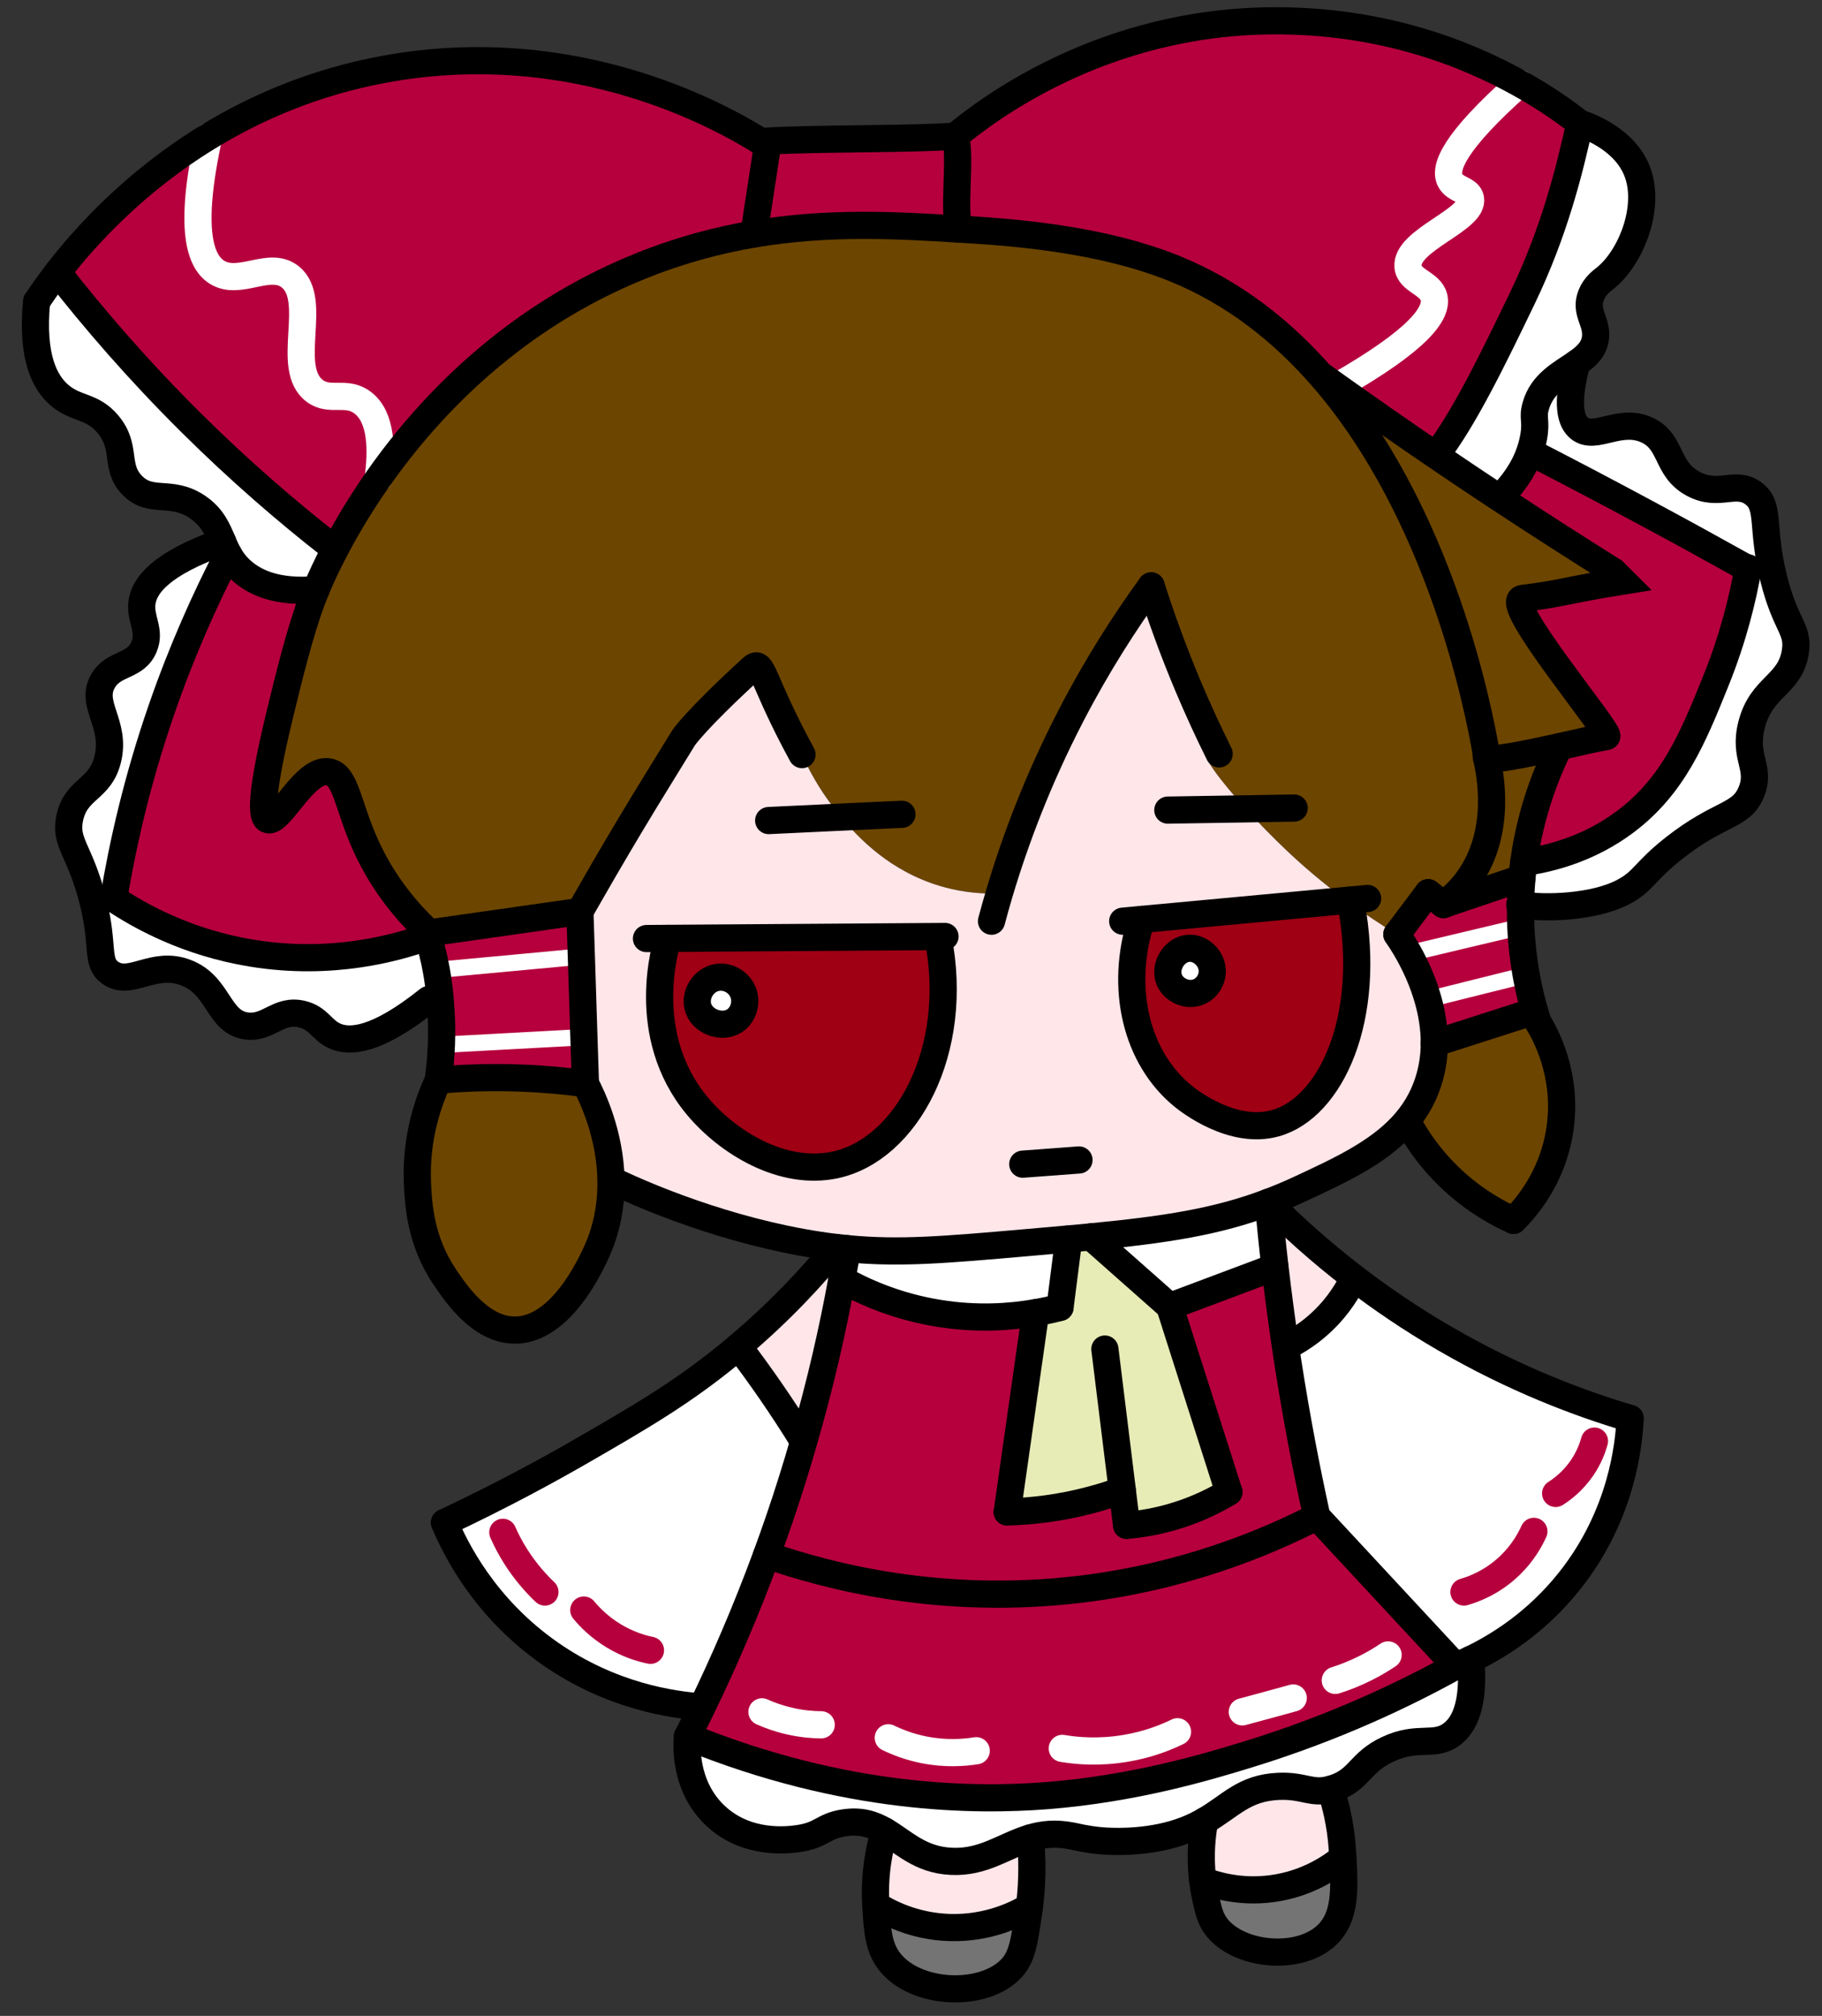 <?xml version="1.0" encoding="utf-8"?>
<!-- Generator: Adobe Illustrator 25.0.1, SVG Export Plug-In . SVG Version: 6.00 Build 0)  -->
<svg version="1.1" id="Layer_1" xmlns="http://www.w3.org/2000/svg" xmlns:xlink="http://www.w3.org/1999/xlink" x="0px" y="0px"
	 viewBox="0 0 335.083 370.718" style="enable-background:new 0 0 335.083 370.718;" xml:space="preserve">
<rect x="0" y="0" width="335.083" height="370.718" fill="#333333" stroke="none"/>
<style type="text/css">
	.st0{fill:#FFFFFF;}
	.st1{fill:#B6003D;}
	.st2{fill:#6C4500;}
	.st3{fill:#FFE6E9;}
	.st4{fill:#9F0014;}
	.st5{fill:#747474;}
	.st6{fill:#E7EBB6;}
	.st7{fill:none;stroke:#FFFFFF;stroke-width:5;stroke-linecap:round;stroke-miterlimit:10;}
	.st8{fill:none;stroke:#000000;stroke-width:5;stroke-miterlimit:10;}
	.st9{fill:none;stroke:#000000;stroke-width:5;stroke-linecap:round;stroke-miterlimit:10;}
	.st10{fill:none;stroke:#FFFFFF;stroke-width:3;stroke-linecap:round;stroke-miterlimit:10;}
	.st11{fill:none;stroke:#B6003D;stroke-width:5;stroke-linecap:round;stroke-miterlimit:10;}
</style>
<g id="XMLID_1_">
	<g>
		<path class="st0" d="M321.466,104.596c-6.04-3.37-12.18-6.75-18.44-10.11
			c-7.28-3.92-14.49-7.71-21.62-11.37l-0.06-0.02
			c0.29-0.84,0.53-1.73,0.7-2.67c0.57-3.15-0.26-3.44,0.39-5.75
			c1.19-4.24,4.78-5.97,7.54-7.9c-2.08,7.81-1.02,10.78,0.5,11.99
			c2.92,2.32,7.38-2,12.4,0.31c4.72,2.16,3.42,7.16,8.53,9.9
			c4.75,2.54,7.79-0.73,11.11,1.79c3.16,2.4,1.29,6.04,3.7,15.68
			c2.21,8.79,4.62,9.19,3.96,13.43c-0.96,6.16-6.23,6.3-8.04,13.4
			c-1.57,6.15,1.85,7.88-0.09,12.46c-1.9,4.49-5.73,3.57-14.21,10.26
			c-5.56,4.39-5.47,6.02-9.32,8.05c-5.45,2.86-14.55,3.1-18.88,2.35
			c0.03-1.7,0.12-3.35,0.27-4.94c0.08-0.97,0.19-1.91,0.32-2.84
			c5.54-0.8,12.34-2.77,18.63-7.47
			c8.94-6.67,12.56-15.66,16.68-25.87
			C318.786,117.236,320.506,110.056,321.466,104.596z"/>
		<path class="st1" d="M321.466,104.596c-0.96,5.46-2.68,12.64-5.93,20.68
			c-4.12,10.21-7.74,19.2-16.68,25.87
			c-6.29,4.7-13.09,6.67-18.63,7.47c1.27-9.45,4.32-16.81,6.54-21.3
			c3.84-0.86,7.36-1.68,8.69-1.87c1.38-0.2-19.63-24.92-15.45-25.4
			c6.85-0.8,8.81-1.66,18.51-3.2l-1.79-1.78
			c-7.09-4.45-13.9-8.81-20.88-13.42l0.33-0.5
			c1.83-1.87,3.96-4.55,5.17-8.05l0.06,0.02
			c7.13,3.66,14.34,7.45,21.62,11.37
			C309.286,97.846,315.426,101.226,321.466,104.596z"/>
		<path class="st0" d="M301.196,31.786c2.34,6.54-1.28,15.54-5.87,19.28
			c-0.72,0.58-1.99,1.47-2.68,3.19c-1.27,3.15,1.13,4.84,0.78,7.85
			c-0.24,2.12-1.68,3.44-3.45,4.67c-2.76,1.93-6.35,3.66-7.54,7.9
			c-0.65,2.31,0.18,2.6-0.39,5.75c-0.17,0.94-0.41,1.83-0.7,2.67
			c-1.21,3.5-3.34,6.18-5.17,8.05l-0.33,0.5
			c-1.1-0.72-2.2-1.45-3.3-2.18c-1.78-1.19-4.77-3.18-8.5-5.72
			c5.17-6.62,10.7-18.05,15.96-28.98
			c5.81-12.07,8.64-23.35,10.54-32.1
			C292.416,23.296,299.056,25.786,301.196,31.786z"/>
		<path class="st2" d="M296.726,105.066l1.79,1.78
			c-9.7,1.54-11.66,2.4-18.51,3.2
			c-4.18,0.48,16.83,25.2,15.45,25.4
			c-1.33,0.19-4.85,1.01-8.69,1.87c-6.16,1.36-13.17,2.82-13.4,1.96
			l-0.13-1.28c-1.25-7.07-8.12-43.43-30.04-68.64l0.12-0.1
			c0.8,0.58,1.65,1.18,2.54,1.82c4.87,3.47,11.02,7.78,18.19,12.67
			c3.73,2.54,6.72,4.53,8.5,5.72c1.1,0.73,2.2,1.46,3.3,2.18
			C282.826,96.256,289.636,100.616,296.726,105.066z"/>
		<path class="st0" d="M270.496,305.156c-1.05,0.5-1.99,0.91-2.79,1.23
			c-8.51-9.17-17.02-18.33-25.53-27.49
			c-1.94-8.81-3.73-18.18-5.28-28.09c-0.17-1.09-0.34-2.18-0.5-3.26
			l0.42-0.06c1.76-0.89,4.07-2.31,6.38-4.51
			c3.06-2.91,4.83-5.96,5.8-8.02c4.88,3.75,10.43,7.55,16.67,11.17
			c12.78,7.43,24.7,11.93,34.13,14.72
			c-0.23,4.72-1.46,17.65-11.07,29.79
			C282.536,298.466,275.346,302.826,270.496,305.156z"/>
		<path class="st1" d="M290.546,22.666c-1.9,8.75-4.73,20.03-10.54,32.1
			c-5.26,10.93-10.79,22.36-15.96,28.98
			c-7.17-4.89-13.32-9.2-18.19-12.67
			c15.14-8.64,18.62-13.53,17.85-16.46
			c-0.69-2.59-4.54-2.93-4.76-5.6c-0.41-4.91,12.25-8.6,11.49-12.51
			c-0.34-1.69-2.84-1.58-3.74-3.36c-1.14-2.26,0.63-7.02,12.79-17.8
			C284.746,18.266,288.476,21.046,290.546,22.666z"/>
		<path class="st2" d="M282.816,187.916c1.26,2.05,5.54,9.57,4.08,19.66
			c-1.34,9.32-6.75,15.08-8.55,16.85c-2.76-1.24-6.52-3.29-10.34-6.64
			c-4.18-3.66-6.83-7.48-8.43-10.21l-1.77-0.44
			c2.12-2.27,3.79-4.91,4.84-8.12c0.79-2.41,1.13-4.82,1.14-7.15
			c6.15-1.97,12.29-3.94,18.43-5.92
			C282.416,186.636,282.616,187.286,282.816,187.916z"/>
		<path class="st1" d="M282.216,185.946c-6.14,1.98-12.28,3.95-18.43,5.92
			c0.01-2.84-0.46-5.58-1.17-8.07c6.02-1.5,12.04-3.01,18.06-4.51
			C281.116,181.736,281.656,183.966,282.216,185.946z"/>
		<path class="st1" d="M279.696,170.436c0.14,3.19,0.5,6.16,0.98,8.85
			c-6.02,1.5-12.04,3.01-18.06,4.51c-0.95-3.36-2.33-6.28-3.54-8.46
			c6.88-1.64,13.74-3.27,20.61-4.9H279.696z"/>
		<path class="st2" d="M280.226,158.616c-0.13,0.93-0.24,1.87-0.32,2.84h-0.01
			c-4.81,1.63-9.63,3.26-14.44,4.88c1.46-1.09,2.91-2.44,4.21-4.12
			c6.76-8.8,4.35-20.22,3.7-22.94c0.23,0.86,7.24-0.6,13.4-1.96
			C284.546,141.806,281.496,149.166,280.226,158.616z"/>
		<path class="st1" d="M279.636,166.396c-0.01,0.45-0.01,0.9-0.01,1.35
			c0,0.91,0.03,1.81,0.07,2.69h-0.01
			c-6.87,1.63-13.73,3.26-20.61,4.9c-0.91-1.63-1.72-2.84-2.18-3.51
			c1.92-2.55,3.83-5.1,5.75-7.66c0.93,0.73,1.87,1.45,2.81,2.17
			c4.81-1.62,9.63-3.25,14.44-4.88h0.01
			C279.756,163.046,279.666,164.696,279.636,166.396z"/>
		<path class="st2" d="M248.356,165.516c-0.25,0.03-0.51,0.05-0.76,0.07
			c-4.55-3.36-8.15-6.51-10.87-9.08c-2.49-2.35-5.18-5.1-7.6-7.76
			c-4.59-5.05-8.16-9.74-7.38-10.62c0.36-0.4,1.54,0.06,2.47,0.51
			c-1.94-3.9-3.87-8.07-5.74-12.51c-2.71-6.44-4.94-12.61-6.77-18.38
			c-4.83,6.64-9.91,14.55-14.68,23.74c-6.16,11.88-10.35,23.09-13.25,32.83
			c-4.56,0.15-8.23-0.59-10.83-1.36c-9.16-2.71-15.01-8.75-18.24-12.69
			c-0.57-0.7-1.07-1.33-1.48-1.86c-2.75-3.57-4.56-6.99-5.73-9.64
			c-7.53-13.79-7.19-17.72-9.19-15.9
			c-10.4,9.52-12.58,12.8-12.58,12.8
			c-4.14,6.77-9.6,15.35-17.73,29.59l-1.35,2.36
			c-9.35,1.33-18.7,2.66-28.05,3.99l-0.16-0.54
			c-3.32-3.17-7.81-8.22-11.11-15.45c-3.37-7.38-3.65-13-6.77-13.66
			c-4.5-0.95-9.12,9.72-11.35,8.76c-0.74-0.31-1.92-2.18,2.29-19.48
			c1.6-6.56,3.7-15.22,5.99-21.2c0.19-0.49,0.4-1.02,0.63-1.59
			c0.87-2.09,2.05-4.67,3.59-7.58c2-3.8,4.59-8.19,7.83-12.81
			C79.266,74.186,94.846,58.156,117.876,48.896
			c7.19-2.9,14.12-4.73,20.77-5.86c13.88-2.35,26.51-1.59,37.7-0.91
			c8.53,0.51,25.56,1.54,39.7,7.28c10.93,4.44,19.87,11.58,27.15,19.95
			c21.92,25.21,28.79,61.57,30.04,68.64l0.13,1.28
			c0.65,2.72,3.06,14.14-3.7,22.94c-1.3,1.68-2.75,3.03-4.21,4.12
			c-0.94-0.72-1.88-1.44-2.81-2.17c-1.92,2.56-3.83,5.11-5.75,7.66
			c-3.09-1.88-5.89-3.76-8.41-5.59c-0.04-0.24-0.08-0.47-0.13-0.71
			V165.516z"/>
		<path class="st0" d="M270.496,305.156c0.74,8.65-1.38,12.15-3.47,13.74
			c-3.25,2.47-6.18,0.15-11.83,2.81c-5.21,2.45-5.12,5.56-9.87,7.14
			c-0.22,0.07-0.42,0.13-0.62,0.19c-3.57,0.97-4.84-0.74-9.59-0.53
			c-6.4,0.29-8.75,3.58-13.57,6.35c-2.07,1.2-4.61,2.3-8.12,3.02
			c-5.62,1.15-10.58,0.68-11.42,0.59c-2.4-0.25-3.86-0.64-4.94-0.85
			c-2.95-0.58-5.36-0.3-7.56,0.36c-4.8,1.43-8.58,4.61-14.56,4.32
			c-5.78-0.28-8.73-3.55-12.27-5.6c-2.08-1.2-4.37-1.98-7.56-1.46
			c-3.84,0.61-3.95,2.28-8.43,2.89c-1.62,0.22-9.28,1.26-15.1-4.21
			c-5.99-5.61-5.26-13.62-5.15-14.6
			c29.16,11.88,53.13,11.9,66.04,10.9
			c16.22-1.27,29.64-5.31,37.02-7.58c16.08-4.93,28.95-11.12,38.21-16.25
			C268.506,306.066,269.446,305.656,270.496,305.156z"/>
		<path class="st1" d="M270.436,36.506c0.76,3.91-11.9,7.6-11.49,12.51
			c0.22,2.67,4.07,3.01,4.76,5.6c0.77,2.93-2.71,7.82-17.85,16.46
			c-0.89-0.64-1.74-1.24-2.54-1.82l-0.12,0.1
			c-7.28-8.37-16.22-15.51-27.15-19.95
			c-14.14-5.74-31.17-6.77-39.7-7.28
			c-1.06-3.57,0.43-13.53-0.64-17.11
			c5.81-4.79,26.82-20.95,58.21-21.19
			c20.13-0.15,35.6,5.95,45.57,11.52
			c-12.16,10.78-13.93,15.54-12.79,17.8
			C267.596,34.926,270.096,34.816,270.436,36.506z"/>
		<path class="st1" d="M242.176,278.896c8.51,9.16,17.02,18.32,25.53,27.49
			c-9.26,5.13-22.13,11.32-38.21,16.25c-7.38,2.27-20.8,6.31-37.02,7.58
			c-12.91,1-36.88,0.98-66.04-10.9c0.88-1.72,1.76-3.5,2.64-5.32
			c4.04-8.34,8.11-17.7,11.91-28.04
			c11.21,3.89,31.93,9.39,57.7,6.3
			C217.826,289.956,232.706,283.766,242.176,278.896z"/>
		<path class="st3" d="M122.856,172.566c-0.36,1.11-5.55,17.66,5.36,30.79
			c5.51,6.63,15.61,12.97,25.41,10.86
			c13.05-2.82,23.02-20.95,18.89-41.81v-0.18
			C155.966,172.336,139.406,172.446,122.856,172.566z M183.776,164.316
			c2.9-9.74,7.09-20.95,13.25-32.83c4.77-9.19,9.85-17.1,14.68-23.74
			c1.83,5.77,4.06,11.94,6.77,18.38c1.87,4.44,3.8,8.61,5.74,12.51
			c-0.93-0.45-2.11-0.91-2.47-0.51c-0.78,0.88,2.79,5.57,7.38,10.62
			c2.42,2.66,5.11,5.41,7.6,7.76c2.72,2.57,6.32,5.72,10.87,9.08
			c-12.55,1.17-25.12,2.34-37.67,3.5c-4.11,12.68-0.93,25.49,7.65,32.49
			c0.98,0.8,9.05,7.19,16.98,4.98c10.21-2.86,17.82-19.3,13.93-40.32
			c2.52,1.83,5.32,3.71,8.41,5.59c0.46,0.67,1.27,1.88,2.18,3.51
			c1.21,2.18,2.59,5.1,3.54,8.46c0.71,2.49,1.18,5.23,1.17,8.07
			c-0.01,2.33-0.35,4.74-1.14,7.15c-1.05,3.21-2.72,5.85-4.84,8.12
			c-4.67,4.99-11.52,8.17-18.78,11.54c-1.95,0.91-3.86,1.71-5.77,2.43
			c-9.52,3.59-18.94,5.03-32.61,6.35c-1.33,0.13-2.69,0.25-4.1,0.38
			c-2.39,0.22-4.9,0.44-7.56,0.67c-15.37,1.34-23.56,2.05-33.17,1.12
			c-0.68-0.06-1.37-0.14-2.07-0.22
			c-16.68-1.98-33.08-8.41-41.38-12.45
			c-0.16-8.46-3.48-15.33-4.7-17.68c-0.09-2.85-0.18-5.7-0.28-8.55
			c-0.15-4.94-0.31-9.87-0.47-14.81c-0.09-2.77-0.18-5.53-0.27-8.3
			l1.35-2.36c8.13-14.24,13.59-22.82,17.73-29.59
			c0,0,2.18-3.28,12.58-12.8c2-1.82,1.66,2.11,9.19,15.9
			c1.17,2.65,2.98,6.07,5.73,9.64c0.41,0.53,0.91,1.16,1.48,1.86
			c3.23,3.94,9.08,9.98,18.24,12.69
			C175.546,163.726,179.216,164.466,183.776,164.316z"/>
		<path class="st4" d="M248.486,166.236c3.89,21.02-3.72,37.46-13.93,40.32
			c-7.93,2.21-16-4.18-16.98-4.98c-8.58-7-11.76-19.81-7.65-32.49
			c12.55-1.16,25.12-2.33,37.67-3.5
			C247.886,165.806,248.186,166.026,248.486,166.236z M220.386,182.426
			c1.61-0.64,2.61-2.3,2.56-3.96c-0.08-2.29-2.18-4.23-4.34-4.08
			c-2.6,0.17-4.55,3.28-3.58,5.74
			C215.806,182.086,218.296,183.256,220.386,182.426z"/>
		<path class="st2" d="M248.356,165.526c0.05,0.24,0.09,0.47,0.13,0.71
			c-0.3-0.21-0.6-0.43-0.89-0.65c0.25-0.02,0.51-0.04,0.76-0.07
			V165.526z"/>
		<path class="st3" d="M233.256,221.106c4.19,4.22,9.41,8.99,15.74,13.85
			c-0.97,2.06-2.74,5.11-5.8,8.02c-2.31,2.2-4.62,3.62-6.38,4.51
			l-0.42,0.06c-0.73-4.97-1.37-9.82-1.92-14.55
			C234.006,228.946,233.606,224.976,233.256,221.106z"/>
		<path class="st5" d="M246.966,341.606c0.37,6.06,0.42,10.85-2.75,14.05
			c-5.13,5.18-16.55,4.03-20.59-1.44c-1.04-1.41-1.36-2.8-1.88-5.11
			c-0.25-1.14-0.44-2.25-0.56-3.31c2.2,0.85,6.85,2.31,12.73,1.52
			C240.636,346.426,245.146,343.116,246.966,341.606z"/>
		<path class="st3" d="M246.856,339.996c0.04,0.55,0.07,1.08,0.11,1.61
			c-1.82,1.51-6.33,4.82-13.05,5.71c-5.88,0.79-10.53-0.67-12.73-1.52
			c-0.56-4.56-0.12-8.38,0.36-10.94c4.82-2.77,7.17-6.06,13.57-6.35
			c4.75-0.21,6.02,1.5,9.59,0.53C245.576,331.656,246.556,335.406,246.856,339.996z"/>
		<path class="st1" d="M236.896,250.806c1.55,9.91,3.34,19.28,5.28,28.09
			c-9.47,4.87-24.35,11.06-43.49,13.36
			c-25.77,3.09-46.49-2.41-57.7-6.3c1.59-4.32,3.13-8.8,4.59-13.45
			c0.82-2.61,1.6-5.18,2.32-7.72c3.03-10.49,5.27-20.39,6.93-29.5
			h0.01c3.83,2.15,9.93,4.97,17.89,6.24
			c7.03,1.13,13.15,0.67,17.73-0.13c-1.74,12.22-3.48,24.43-5.22,36.65
			c4.44-0.12,9.68-0.69,15.41-2.22c2.05-0.54,3.97-1.16,5.75-1.81
			c0.27,2.17,0.53,4.33,0.8,6.49c2.58-0.21,5.83-0.72,9.45-1.87
			c3.9-1.24,7.04-2.85,9.36-4.25c-3.63-11.38-7.26-22.76-10.89-34.13
			c6.45-2.42,12.91-4.84,19.36-7.26c0.55,4.73,1.19,9.58,1.92,14.55
			C236.556,248.626,236.726,249.716,236.896,250.806z"/>
		<path class="st0" d="M234.476,232.996c-6.45,2.42-12.91,4.84-19.36,7.26
			c-4.83-4.27-9.65-8.53-14.47-12.8
			c13.67-1.32,23.09-2.76,32.61-6.35
			C233.606,224.976,234.006,228.946,234.476,232.996z"/>
		<path class="st6" d="M206.396,274.016c-1.78,0.65-3.7,1.27-5.75,1.81
			c-5.73,1.53-10.97,2.1-15.41,2.22c1.74-12.22,3.48-24.43,5.22-36.65
			c1.73-0.29,3.24-0.64,4.49-0.97c0.53-4.2,1.06-8.39,1.6-12.58
			v-0.01c1.41-0.13,2.77-0.25,4.1-0.38
			c4.82,4.27,9.64,8.53,14.47,12.8
			c3.63,11.37,7.26,22.75,10.89,34.13c-2.32,1.4-5.46,3.01-9.36,4.25
			c-3.62,1.15-6.87,1.66-9.45,1.87
			C206.926,278.346,206.666,276.186,206.396,274.016z"/>
		<path class="st0" d="M222.946,178.466c0.05,1.66-0.95,3.32-2.56,3.96
			c-2.09,0.83-4.58-0.34-5.36-2.3c-0.97-2.46,0.98-5.57,3.58-5.74
			C220.766,174.236,222.866,176.176,222.946,178.466z"/>
		<path class="st0" d="M196.546,227.836v0.01c-0.54,4.19-1.07,8.38-1.6,12.58
			c-1.25,0.33-2.76,0.68-4.49,0.97c-4.58,0.8-10.7,1.26-17.73,0.13
			c-7.96-1.27-14.06-4.09-17.89-6.24h-0.01
			c0.36-1.92,0.69-3.81,0.99-5.66c9.61,0.93,17.8,0.22,33.17-1.12
			C191.646,228.276,194.156,228.056,196.546,227.836z"/>
		<path class="st3" d="M189.506,337.976c0.3,3.07,0.47,7.45-0.18,12.66h-0.01
			c-2.08,1.25-7.37,4.04-14.63,3.83c-6.72-0.19-11.55-2.86-13.62-4.17
			c-0.34-5.83,0.71-10.59,1.61-13.6c3.54,2.05,6.49,5.32,12.27,5.6
			C180.926,342.586,184.706,339.406,189.506,337.976z"/>
		<path class="st5" d="M189.316,350.636h0.01c-0.05,0.39-0.11,0.79-0.17,1.19
			c-0.79,5.31-1.18,7.97-3.06,10.05c-5.03,5.54-17.6,5.09-22.47-1.11
			c-2.1-2.67-2.28-5.79-2.56-10.47c2.07,1.31,6.9,3.98,13.62,4.17
			C181.946,354.676,187.236,351.886,189.316,350.636z"/>
		<path class="st1" d="M175.706,25.016c1.07,3.58-0.42,13.54,0.64,17.11
			c-11.19-0.68-23.82-1.44-37.7,0.91c0.59-3.87,2-12.99,2.59-16.87
			l-0.02-0.21C149.246,25.426,169.096,25.626,175.706,25.016z"/>
		<path class="st4" d="M172.516,172.406c4.13,20.86-5.84,38.99-18.89,41.81
			c-9.8,2.11-19.9-4.23-25.41-10.86
			c-10.91-13.13-5.72-29.68-5.36-30.79
			c16.55-0.12,33.11-0.23,49.66-0.34V172.406z M134.986,187.786
			c1.56-0.95,2.38-3.06,1.79-4.98c-0.64-2.06-2.76-3.39-4.86-3.06
			c-2.53,0.4-4.14,3.09-3.57,5.36
			C129.026,187.826,132.646,189.206,134.986,187.786z"/>
		<path class="st3" d="M153.746,229.406c0.7,0.08,1.39,0.16,2.07,0.22
			c-0.3,1.85-0.63,3.74-0.99,5.66c-1.66,9.11-3.9,19.01-6.93,29.5
			l-0.36-0.11c-1.77-2.86-3.7-5.82-5.79-8.85
			c-1.99-2.89-3.99-5.62-5.95-8.2
			C143.856,240.826,149.776,234.256,153.746,229.406z"/>
		<path class="st0" d="M147.536,264.676l0.36,0.11c-0.72,2.54-1.5,5.11-2.32,7.72
			c-1.46,4.65-3,9.13-4.59,13.45c-3.8,10.34-7.87,19.7-11.91,28.04
			l-0.26-0.12c-4.99-0.37-16.29-1.86-27.66-9.79
			c-12.17-8.49-17.49-19.49-19.41-24.09c10.6-5,19.23-9.71,25.54-13.36
			c10.57-6.11,18.22-10.53,27.15-17.87c0.46-0.38,0.91-0.76,1.36-1.14
			c1.96,2.58,3.96,5.31,5.95,8.2
			C143.836,258.856,145.766,261.816,147.536,264.676z"/>
		<path class="st1" d="M141.216,25.956l0.02,0.21c-0.59,3.88-2,13-2.59,16.87
			c-6.65,1.13-13.58,2.96-20.77,5.86
			C94.846,58.156,79.266,74.186,69.536,88.056c0.72-5.34,0.67-11.36-2.85-14.01
			c-3.04-2.3-5.97-0.05-8.81-2.17c-5.6-4.2,0.8-16.69-4.47-20.94
			c-3.82-3.09-9.35,1.76-13.53-0.89c-2.97-1.89-5.29-7.58-1.47-24.96
			c8.81-5.37,19.49-9.97,32.11-12.32
			c35.86-6.67,63.14,9.34,69.45,13.28
			C140.336,26.016,140.756,25.976,141.216,25.956z"/>
		<path class="st0" d="M136.776,182.806c0.59,1.92-0.23,4.03-1.79,4.98
			c-2.34,1.42-5.96,0.04-6.64-2.68c-0.57-2.27,1.04-4.96,3.57-5.36
			C134.016,179.416,136.136,180.746,136.776,182.806z"/>
		<path class="st2" d="M112.366,216.956c0.07,3.6-0.42,7.48-1.89,11.43
			c-0.32,0.86-6.31,16.41-15.96,16.21c-6.25-0.13-10.71-6.78-12.77-9.83
			c-4.41-6.57-4.8-13.25-4.97-17.11c-0.38-8.37,1.99-15.07,3.83-19.02
			c4.53-0.4,9.63-0.59,15.19-0.38c4.28,0.16,8.25,0.53,11.87,1.02
			C108.886,201.626,112.206,208.496,112.366,216.956z"/>
		<path class="st1" d="M107.386,190.726c0.1,2.85,0.19,5.7,0.28,8.55
			c-3.62-0.49-7.59-0.86-11.87-1.02c-5.56-0.21-10.66-0.02-15.19,0.38
			c0.26-1.93,0.48-4.1,0.57-6.49
			C89.906,191.666,98.656,191.196,107.386,190.726z"/>
		<path class="st1" d="M106.916,175.916c0.16,4.94,0.32,9.87,0.47,14.81
			c-8.73,0.47-17.48,0.94-26.21,1.42c0.07-1.92,0.06-3.98-0.06-6.15
			c-0.05-0.82-0.11-1.61-0.18-2.36c-0.17-1.95-0.41-3.67-0.7-5.25
			c8.84-0.82,17.69-1.65,26.54-2.47H106.916z"/>
		<path class="st1" d="M106.646,167.616c0.09,2.77,0.18,5.53,0.27,8.3h-0.14
			c-8.85,0.82-17.7,1.65-26.54,2.47c-0.4-2.23-0.91-4.19-1.51-6.15
			l-0.13-0.63C87.946,170.276,97.296,168.946,106.646,167.616z"/>
		<path class="st0" d="M80.236,178.386c0.29,1.58,0.53,3.3,0.7,5.25l-2.12,0.19
			c-9.61,7.68-14.58,7.96-17.36,6.64c-2.33-1.11-2.87-3.22-5.88-3.96
			c-4.36-1.06-6.18,2.68-10.21,2.17c-5.31-0.66-5.02-7.5-11.23-9.83
			c-6.04-2.28-10.21,2.73-13.92,0c-2.6-1.91-1.05-4.74-3.06-12.89
			c-2.39-9.68-5.34-10.88-4.32-15.58c1.19-5.49,5.64-5.06,7-10.85
			c1.53-6.49-3.38-10.01-0.89-14.29c1.99-3.45,5.95-2.53,7.53-6.26
			c1.28-3.02-0.72-5.07-0.38-8.04c0.35-3.19,3.38-7.26,14.85-11.31
			c0.31,0.75,0.64,1.5,1.06,2.25c-4.2,8.08-8.53,17.68-12.34,28.72
			c-4.42,12.81-7.1,24.59-8.76,34.66c4.78,3.19,13.46,8.07,25.36,10.02
			c14.87,2.44,26.81-1,32.46-3.04C79.326,174.196,79.836,176.156,80.236,178.386z"/>
		<path class="st1" d="M78.596,171.606l0.13,0.63c-5.65,2.04-17.59,5.48-32.46,3.04
			c-11.9-1.95-20.58-6.83-25.36-10.02
			c1.66-10.07,4.34-21.85,8.76-34.66
			c3.81-11.04,8.14-20.64,12.34-28.72c0.65,1.18,1.5,2.34,2.85,3.44
			c2.27,1.85,6.18,3.72,13.26,3.13c-0.23,0.57-0.44,1.1-0.63,1.59
			c-2.29,5.98-4.39,14.64-5.99,21.2
			c-4.21,17.3-3.03,19.17-2.29,19.48c2.23,0.96,6.85-9.71,11.35-8.76
			c3.12,0.66,3.4,6.28,6.77,13.66c3.3,7.23,7.79,12.28,11.11,15.45
			L78.596,171.606z"/>
		<path class="st1" d="M66.686,74.046c3.52,2.65,3.57,8.67,2.85,14.01
			c-3.24,4.62-5.83,9.01-7.83,12.81l-0.76-0.4
			c-8.15-6.36-16.94-13.93-25.92-22.85
			c-9.63-9.57-17.7-18.93-24.43-27.55
			c5.03-6.53,14.19-16.68,27.81-24.98c-3.82,17.38-1.5,23.07,1.47,24.96
			c4.18,2.65,9.71-2.2,13.53,0.89c5.27,4.25-1.13,16.74,4.47,20.94
			C60.716,73.996,63.646,71.746,66.686,74.046z"/>
		<path class="st0" d="M60.946,100.466l0.76,0.4c-1.54,2.91-2.72,5.49-3.59,7.58
			c-7.08,0.59-10.99-1.28-13.26-3.13c-1.35-1.1-2.2-2.26-2.85-3.44
			c-0.42-0.75-0.75-1.5-1.06-2.25c-0.96-2.23-1.82-4.44-4.51-6.31
			c-4.99-3.45-8.64-0.49-12.13-4.08c-3.32-3.42-0.86-6.95-4.47-11.24
			c-2.93-3.48-5.84-2.67-8.94-5.36c-2.59-2.26-5.15-6.83-4.17-17.17
			c0.76-1.15,2.04-3.04,3.87-5.4c6.73,8.62,14.8,17.98,24.43,27.55
			C44.006,86.536,52.796,94.106,60.946,100.466z"/>
	</g>
	<g>
		<path class="st7" d="M38.406,25.086c-3.82,17.38-1.5,23.07,1.47,24.96
			c4.18,2.65,9.71-2.2,13.53,0.89c5.27,4.25-1.13,16.74,4.47,20.94
			c2.84,2.12,5.77-0.13,8.81,2.17c3.52,2.65,3.57,8.67,2.85,14.01
			c0,0.01,0,0.01,0,0.02"/>
		<path class="st7" d="M279.496,15.336l-0.01,0.01
			c-12.16,10.78-13.93,15.54-12.79,17.8c0.9,1.78,3.4,1.67,3.74,3.36
			c0.76,3.91-11.9,7.6-11.49,12.51c0.22,2.67,4.07,3.01,4.76,5.6
			c0.77,2.93-2.71,7.82-17.85,16.46"/>
		<path class="st8" d="M139.966,26.046c-6.31-3.94-33.59-19.95-69.45-13.28
			c-12.62,2.35-23.3,6.95-32.11,12.32
			C24.786,33.386,15.626,43.536,10.596,50.066c-1.83,2.36-3.11,4.25-3.87,5.4
			c-0.11,0.17-0.2,0.32-0.29,0.45"/>
		<path class="st8" d="M264.046,83.746c5.17-6.62,10.7-18.05,15.96-28.98
			c5.81-12.07,8.64-23.35,10.54-32.1
			c-2.07-1.62-5.8-4.4-11.06-7.32
			c-9.97-5.57-25.44-11.67-45.57-11.52
			c-31.39,0.24-52.4,16.4-58.21,21.19"/>
		<path class="st9" d="M214.776,148.976c4.78-0.08,9.57-0.16,14.35-0.23
			c2.96-0.05,5.92-0.1,8.88-0.15"/>
		<path class="st9" d="M141.366,150.896c4.45-0.21,8.89-0.42,13.34-0.63
			c3.72-0.17,7.45-0.35,11.17-0.52"/>
		<path class="st9" d="M141.236,26.166c-0.59,3.88-2,13-2.59,16.87"/>
		<path class="st9" d="M175.706,25.016c1.07,3.58-0.42,13.54,0.64,17.11"/>
		<path class="st9" d="M139.966,26.046c0.37-0.03,0.79-0.07,1.25-0.09
			c8.03-0.53,27.88-0.33,34.49-0.94"/>
		<path class="st9" d="M182.346,169.406c0.44-1.65,0.91-3.34,1.43-5.09
			c2.9-9.74,7.09-20.95,13.25-32.83c4.77-9.19,9.85-17.1,14.68-23.74"/>
		<path class="st9" d="M211.706,107.746c1.83,5.77,4.06,11.94,6.77,18.38
			c1.87,4.44,3.8,8.61,5.74,12.51"/>
		<path class="st9" d="M206.476,169.406c1.15-0.11,2.3-0.21,3.45-0.32
			c12.55-1.16,25.12-2.33,37.67-3.5c0.25-0.02,0.51-0.04,0.76-0.07
			c1.05-0.09,2.11-0.19,3.16-0.29"/>
		<path class="st9" d="M209.926,169.086c-4.11,12.68-0.93,25.49,7.65,32.49
			c0.98,0.8,9.05,7.19,16.98,4.98c10.21-2.86,17.82-19.3,13.93-40.32
			c-0.04-0.24-0.08-0.47-0.13-0.71"/>
		<path class="st9" d="M118.896,172.596c1.32-0.01,2.64-0.02,3.96-0.03
			c16.55-0.12,33.11-0.23,49.66-0.34c0.43,0,0.85-0.01,1.28-0.01"/>
		<path class="st9" d="M122.856,172.566c-0.36,1.11-5.55,17.66,5.36,30.79
			c5.51,6.63,15.61,12.97,25.41,10.86
			c13.05-2.82,23.02-20.95,18.89-41.81"/>
		<path class="st9" d="M131.916,179.746c-2.53,0.4-4.14,3.09-3.57,5.36
			c0.68,2.72,4.3,4.1,6.64,2.68c1.56-0.95,2.38-3.06,1.79-4.98
			C136.136,180.746,134.016,179.416,131.916,179.746z"/>
		<path class="st9" d="M220.386,182.426c1.61-0.64,2.61-2.3,2.56-3.96
			c-0.08-2.29-2.18-4.23-4.34-4.08c-2.6,0.17-4.55,3.28-3.58,5.74
			C215.806,182.086,218.296,183.256,220.386,182.426z"/>
		<path class="st9" d="M188.096,214.086c3.44-0.26,6.89-0.51,10.34-0.77"/>
		<path class="st9" d="M290.546,22.666c1.87,0.63,8.51,3.12,10.65,9.12
			c2.34,6.54-1.28,15.54-5.87,19.28c-0.72,0.58-1.99,1.47-2.68,3.19
			c-1.27,3.15,1.13,4.84,0.78,7.85c-0.24,2.12-1.68,3.44-3.45,4.67
			c-2.76,1.93-6.35,3.66-7.54,7.9c-0.65,2.31,0.18,2.6-0.39,5.75
			c-0.17,0.94-0.41,1.83-0.7,2.67c-1.21,3.5-3.34,6.18-5.17,8.05"/>
		<path class="st10" d="M262.616,183.796c6.02-1.5,12.04-3.01,18.06-4.51"/>
		<path class="st10" d="M279.686,170.436c-6.87,1.63-13.73,3.26-20.61,4.9h-0.01"/>
		<path class="st10" d="M80.206,178.386c0.01,0,0.02,0,0.03,0
			c8.84-0.82,17.69-1.65,26.54-2.47"/>
		<path class="st10" d="M107.406,190.726c-0.01,0-0.01,0-0.02,0
			c-8.73,0.47-17.48,0.94-26.21,1.42"/>
		<path class="st9" d="M289.976,66.776c-2.08,7.81-1.02,10.78,0.5,11.99
			c2.92,2.32,7.38-2,12.4,0.31c4.72,2.16,3.42,7.16,8.53,9.9
			c4.75,2.54,7.79-0.73,11.11,1.79c3.16,2.4,1.29,6.04,3.7,15.68
			c2.21,8.79,4.62,9.19,3.96,13.43c-0.96,6.16-6.23,6.3-8.04,13.4
			c-1.57,6.15,1.85,7.88-0.09,12.46c-1.9,4.49-5.73,3.57-14.21,10.26
			c-5.56,4.39-5.47,6.02-9.32,8.05c-5.45,2.86-14.55,3.1-18.88,2.35
			c-0.05,0-0.09-0.01-0.14-0.02"/>
		<path class="st9" d="M286.766,137.316c-2.22,4.49-5.27,11.85-6.54,21.3
			c-0.13,0.93-0.24,1.87-0.32,2.84c-0.15,1.59-0.24,3.24-0.27,4.94
			c-0.01,0.45-0.01,0.9-0.01,1.35c0,0.91,0.03,1.81,0.07,2.69
			c0.14,3.19,0.5,6.16,0.98,8.85c0.44,2.45,0.98,4.68,1.54,6.66
			c0.2,0.69,0.4,1.34,0.6,1.97"/>
		<path class="st9" d="M282.816,187.916c1.26,2.05,5.54,9.57,4.08,19.66
			c-1.34,9.32-6.75,15.08-8.55,16.85"/>
		<path class="st9" d="M259.576,207.576c1.6,2.73,4.25,6.55,8.43,10.21
			c3.82,3.35,7.58,5.4,10.34,6.64"/>
		<path class="st9" d="M273.366,139.276c0.65,2.72,3.06,14.14-3.7,22.94
			c-1.3,1.68-2.75,3.03-4.21,4.12"/>
		<path class="st9" d="M262.646,164.166c0.93,0.73,1.87,1.45,2.81,2.17"/>
		<path class="st9" d="M262.646,164.166c-1.92,2.56-3.83,5.11-5.75,7.66"/>
		<path class="st9" d="M256.896,171.826c0.46,0.67,1.27,1.88,2.18,3.51
			c1.21,2.18,2.59,5.1,3.54,8.46c0.71,2.49,1.18,5.23,1.17,8.07
			c-0.01,2.33-0.35,4.74-1.14,7.15c-1.05,3.21-2.72,5.85-4.84,8.12
			c-4.67,4.99-11.52,8.17-18.78,11.54c-1.95,0.91-3.86,1.71-5.77,2.43
			c-9.52,3.59-18.94,5.03-32.61,6.35c-1.33,0.13-2.69,0.25-4.1,0.38
			c-2.39,0.22-4.9,0.44-7.56,0.67c-15.37,1.34-23.56,2.05-33.17,1.12
			c-0.68-0.06-1.37-0.14-2.07-0.22
			c-16.68-1.98-33.08-8.41-41.38-12.45"/>
		<path class="st9" d="M281.406,83.116c7.13,3.66,14.34,7.45,21.62,11.37
			c6.26,3.36,12.4,6.74,18.44,10.11c0.01,0.01,0.02,0.01,0.03,0.02"
			/>
		<path class="st9" d="M321.496,104.426c-0.01,0.06-0.02,0.11-0.03,0.17
			c-0.96,5.46-2.68,12.64-5.93,20.68
			c-4.12,10.21-7.74,19.2-16.68,25.87
			c-6.29,4.7-13.09,6.67-18.63,7.47h-0.01"/>
		<path class="st9" d="M10.586,50.056l0.01,0.01
			c6.73,8.62,14.8,17.98,24.43,27.55
			c8.98,8.92,17.77,16.49,25.92,22.85"/>
		<path class="st9" d="M6.726,55.466c-0.98,10.34,1.58,14.91,4.17,17.17
			c3.1,2.69,6.01,1.88,8.94,5.36c3.61,4.29,1.15,7.82,4.47,11.24
			c3.49,3.59,7.14,0.63,12.13,4.08c2.69,1.87,3.55,4.08,4.51,6.31
			c0.31,0.75,0.64,1.5,1.06,2.25c0.65,1.18,1.5,2.34,2.85,3.44
			c2.27,1.85,6.18,3.72,13.26,3.13"/>
		<path class="st9" d="M40.946,99.626c-11.47,4.05-14.5,8.12-14.85,11.31
			c-0.34,2.97,1.66,5.02,0.38,8.04c-1.58,3.73-5.54,2.81-7.53,6.26
			c-2.49,4.28,2.42,7.8,0.89,14.29c-1.36,5.79-5.81,5.36-7,10.85
			c-1.02,4.7,1.93,5.9,4.32,15.58c2.01,8.15,0.46,10.98,3.06,12.89
			c3.71,2.73,7.88-2.28,13.92,0c6.21,2.33,5.92,9.17,11.23,9.83
			c4.03,0.51,5.85-3.23,10.21-2.17c3.01,0.74,3.55,2.85,5.88,3.96
			c2.78,1.32,7.75,1.04,17.36-6.64"/>
		<path class="st9" d="M42.006,101.876c-4.2,8.08-8.53,17.68-12.34,28.72
			c-4.42,12.81-7.1,24.59-8.76,34.66"/>
		<path class="st9" d="M78.726,172.236c-5.65,2.04-17.59,5.48-32.46,3.04
			c-11.9-1.95-20.58-6.83-25.36-10.02"/>
		<path class="st9" d="M78.726,172.236c0.6,1.96,1.11,3.92,1.51,6.15
			c0.29,1.58,0.53,3.3,0.7,5.25c0.07,0.75,0.13,1.54,0.18,2.36
			c0.12,2.17,0.13,4.23,0.06,6.15c-0.09,2.39-0.31,4.56-0.57,6.49"/>
		<path class="st9" d="M265.456,166.336c4.81-1.62,9.63-3.25,14.44-4.88"/>
		<path class="st9" d="M263.776,191.866h0.01c6.15-1.97,12.29-3.94,18.43-5.92"/>
		<path class="st9" d="M106.646,167.616c0.09,2.77,0.18,5.53,0.27,8.3
			c0.16,4.94,0.32,9.87,0.47,14.81c0.1,2.85,0.19,5.7,0.28,8.55"/>
		<path class="st9" d="M147.496,138.766c-7.53-13.79-7.19-17.72-9.19-15.9
			c-10.4,9.52-12.58,12.8-12.58,12.8
			c-4.14,6.77-9.6,15.35-17.73,29.59l-1.35,2.36
			c-9.35,1.33-18.7,2.66-28.05,3.99l-0.16-0.54
			c-3.32-3.17-7.81-8.22-11.11-15.45c-3.37-7.38-3.65-13-6.77-13.66
			c-4.5-0.95-9.12,9.72-11.35,8.76c-0.74-0.31-1.92-2.18,2.29-19.48
			c1.6-6.56,3.7-15.22,5.99-21.2c0.19-0.49,0.4-1.02,0.63-1.59
			c0.87-2.09,2.05-4.67,3.59-7.58c2-3.8,4.59-8.19,7.83-12.81
			C79.266,74.186,94.846,58.156,117.876,48.896
			c7.19-2.9,14.12-4.73,20.77-5.86c13.88-2.35,26.51-1.59,37.7-0.91
			c8.53,0.51,25.56,1.54,39.7,7.28c10.93,4.44,19.87,11.58,27.15,19.95
			c21.92,25.21,28.79,61.57,30.04,68.64l0.13,1.28
			c0.23,0.86,7.24-0.6,13.4-1.96c3.84-0.86,7.36-1.68,8.69-1.87
			c1.38-0.2-19.63-24.92-15.45-25.4c6.85-0.8,8.81-1.66,18.51-3.2
			l-1.79-1.78c-7.09-4.45-13.9-8.81-20.88-13.42
			c-1.1-0.72-2.2-1.45-3.3-2.18c-1.78-1.19-4.77-3.18-8.5-5.72
			c-7.17-4.89-13.32-9.2-18.19-12.67c-0.89-0.64-1.74-1.24-2.54-1.82"
			/>
		<path class="st9" d="M80.606,198.636c-1.84,3.95-4.21,10.65-3.83,19.02
			c0.17,3.86,0.56,10.54,4.97,17.11c2.06,3.05,6.52,9.7,12.77,9.83
			c9.65,0.2,15.64-15.35,15.96-16.21c1.47-3.95,1.96-7.83,1.89-11.43
			c-0.16-8.46-3.48-15.33-4.7-17.68"/>
		<path class="st9" d="M80.606,198.636c4.53-0.4,9.63-0.59,15.19-0.38
			c4.28,0.16,8.25,0.53,11.87,1.02"/>
		<path class="st9" d="M153.746,229.406c-3.97,4.85-9.89,11.42-17.95,18.22
			c-0.45,0.38-0.9,0.76-1.36,1.14
			c-8.93,7.34-16.58,11.76-27.15,17.87
			c-6.31,3.65-14.94,8.36-25.54,13.36"/>
		<path class="st9" d="M155.816,229.626c-0.3,1.85-0.63,3.74-0.99,5.66
			c-1.66,9.11-3.9,19.01-6.93,29.5c-0.72,2.54-1.5,5.11-2.32,7.72
			c-1.46,4.65-3,9.13-4.59,13.45c-3.8,10.34-7.87,19.7-11.91,28.04
			c-0.88,1.82-1.76,3.6-2.64,5.32"/>
		<path class="st9" d="M233.256,221.106c0.35,3.87,0.75,7.84,1.22,11.89
			c0.55,4.73,1.19,9.58,1.92,14.55c0.16,1.08,0.33,2.17,0.5,3.26
			c1.55,9.91,3.34,19.28,5.28,28.09c8.51,9.16,17.02,18.32,25.53,27.49
			"/>
		<path class="st9" d="M81.746,279.996c1.92,4.6,7.24,15.6,19.41,24.09
			c11.37,7.93,22.67,9.42,27.66,9.79"/>
		<path class="st9" d="M126.436,319.316c29.16,11.88,53.13,11.9,66.04,10.9
			c16.22-1.27,29.64-5.31,37.02-7.58c16.08-4.93,28.95-11.12,38.21-16.25"
			/>
		<path class="st9" d="M233.256,221.106c4.19,4.22,9.41,8.99,15.74,13.85
			c4.88,3.75,10.43,7.55,16.67,11.17c12.78,7.43,24.7,11.93,34.13,14.72"/>
		<path class="st9" d="M299.796,260.846c-0.23,4.72-1.46,17.65-11.07,29.79
			c-6.19,7.83-13.38,12.19-18.23,14.52c-1.05,0.5-1.99,0.91-2.79,1.23"/>
		<path class="st9" d="M248.996,234.956c-0.97,2.06-2.74,5.11-5.8,8.02
			c-2.31,2.2-4.62,3.62-6.38,4.51"/>
		<path class="st9" d="M135.796,247.626c1.96,2.58,3.96,5.31,5.95,8.2
			c2.09,3.03,4.02,5.99,5.79,8.85"/>
		<path class="st11" d="M92.476,281.786c0.62,1.41,1.42,2.97,2.47,4.6
			c1.75,2.73,3.64,4.83,5.27,6.38"/>
		<path class="st11" d="M107.366,296.086c1.08,1.3,2.87,3.16,5.53,4.76
			c2.63,1.59,5.08,2.3,6.73,2.64"/>
		<path class="st11" d="M293.236,265.016c-0.35,1.27-1.01,3.06-2.29,4.94
			c-1.67,2.43-3.61,3.89-4.85,4.68"/>
		<path class="st11" d="M282.096,281.616c-0.72,1.58-2.02,3.95-4.35,6.21
			c-3.2,3.12-6.67,4.41-8.51,4.94"/>
		<path class="st9" d="M140.986,285.956c11.21,3.89,31.93,9.39,57.7,6.3
			c19.14-2.3,34.02-8.49,43.49-13.36"/>
		<path class="st7" d="M140.136,314.806c1.36,0.61,3.07,1.24,5.1,1.7
			c2.23,0.51,4.21,0.67,5.79,0.68"/>
		<path class="st7" d="M163.366,319.576c1.65,0.8,3.86,1.67,6.55,2.21
			c3.98,0.79,7.38,0.53,9.62,0.17"/>
		<path class="st7" d="M195.366,321.526c2.72,0.46,6.78,0.8,11.58,0
			c4.07-0.67,7.33-1.95,9.61-3.06"/>
		<path class="st7" d="M228.476,314.806c1.78-0.47,3.56-0.95,5.36-1.45
			c1.34-0.36,2.67-0.73,4-1.1"/>
		<path class="st7" d="M245.576,309.016c1.68-0.53,3.59-1.27,5.62-2.29
			c1.55-0.78,2.91-1.6,4.09-2.39"/>
		<path class="st9" d="M126.436,319.316c-0.11,0.98-0.84,8.99,5.15,14.6
			c5.82,5.47,13.48,4.43,15.1,4.21c4.48-0.61,4.59-2.28,8.43-2.89
			c3.19-0.52,5.48,0.26,7.56,1.46c3.54,2.05,6.49,5.32,12.27,5.6
			c5.98,0.29,9.76-2.89,14.56-4.32c2.2-0.66,4.61-0.94,7.56-0.36
			c1.08,0.21,2.54,0.6,4.94,0.85c0.84,0.09,5.8,0.56,11.42-0.59
			c3.51-0.72,6.05-1.82,8.12-3.02c4.82-2.77,7.17-6.06,13.57-6.35
			c4.75-0.21,6.02,1.5,9.59,0.53c0.2-0.06,0.4-0.12,0.62-0.19
			c4.75-1.58,4.66-4.69,9.87-7.14c5.65-2.66,8.58-0.34,11.83-2.81
			c2.09-1.59,4.21-5.09,3.47-13.74v-0.01"/>
		<path class="st9" d="M162.676,336.696c-0.9,3.01-1.95,7.77-1.61,13.6
			c0.28,4.68,0.46,7.8,2.56,10.47c4.87,6.2,17.44,6.65,22.47,1.11
			c1.88-2.08,2.27-4.74,3.06-10.05c0.06-0.4,0.12-0.8,0.17-1.19
			c0.65-5.21,0.48-9.59,0.18-12.66"/>
		<path class="st9" d="M221.546,334.856c-0.48,2.56-0.92,6.38-0.36,10.94
			c0.12,1.06,0.31,2.17,0.56,3.31c0.52,2.31,0.84,3.7,1.88,5.11
			c4.04,5.47,15.46,6.62,20.59,1.44c3.17-3.2,3.12-7.99,2.75-14.05
			c-0.04-0.53-0.07-1.06-0.11-1.61c-0.3-4.59-1.28-8.34-2.15-10.96"/>
		<path class="st9" d="M246.966,341.606c-1.82,1.51-6.33,4.82-13.05,5.71
			c-5.88,0.79-10.53-0.67-12.73-1.52"/>
		<path class="st9" d="M189.316,350.636c-2.08,1.25-7.37,4.04-14.63,3.83
			c-6.72-0.19-11.55-2.86-13.62-4.17"/>
		<path class="st9" d="M190.456,241.396c-1.74,12.22-3.48,24.43-5.22,36.65"/>
		<path class="st9" d="M206.396,274.016c-1.78,0.65-3.7,1.27-5.75,1.81
			c-5.73,1.53-10.97,2.1-15.41,2.22"/>
		<path class="st9" d="M203.196,248.086c1.06,8.65,2.13,17.29,3.2,25.93
			c0.27,2.17,0.53,4.33,0.8,6.49"/>
		<path class="st9" d="M226.006,274.386c-2.32,1.4-5.46,3.01-9.36,4.25
			c-3.62,1.15-6.87,1.66-9.45,1.87"/>
		<path class="st9" d="M215.116,240.256c3.63,11.37,7.26,22.75,10.89,34.13"/>
		<path class="st9" d="M154.836,235.286c3.83,2.15,9.93,4.97,17.89,6.24
			c7.03,1.13,13.15,0.67,17.73-0.13c1.73-0.29,3.24-0.64,4.49-0.97"/>
		<path class="st9" d="M196.546,227.846c-0.54,4.19-1.07,8.38-1.6,12.58"/>
		<path class="st9" d="M200.646,227.456c4.82,4.27,9.64,8.53,14.47,12.8"/>
		<path class="st9" d="M234.476,232.996c-6.45,2.42-12.91,4.84-19.36,7.26"/>
	</g>
</g>
</svg>
